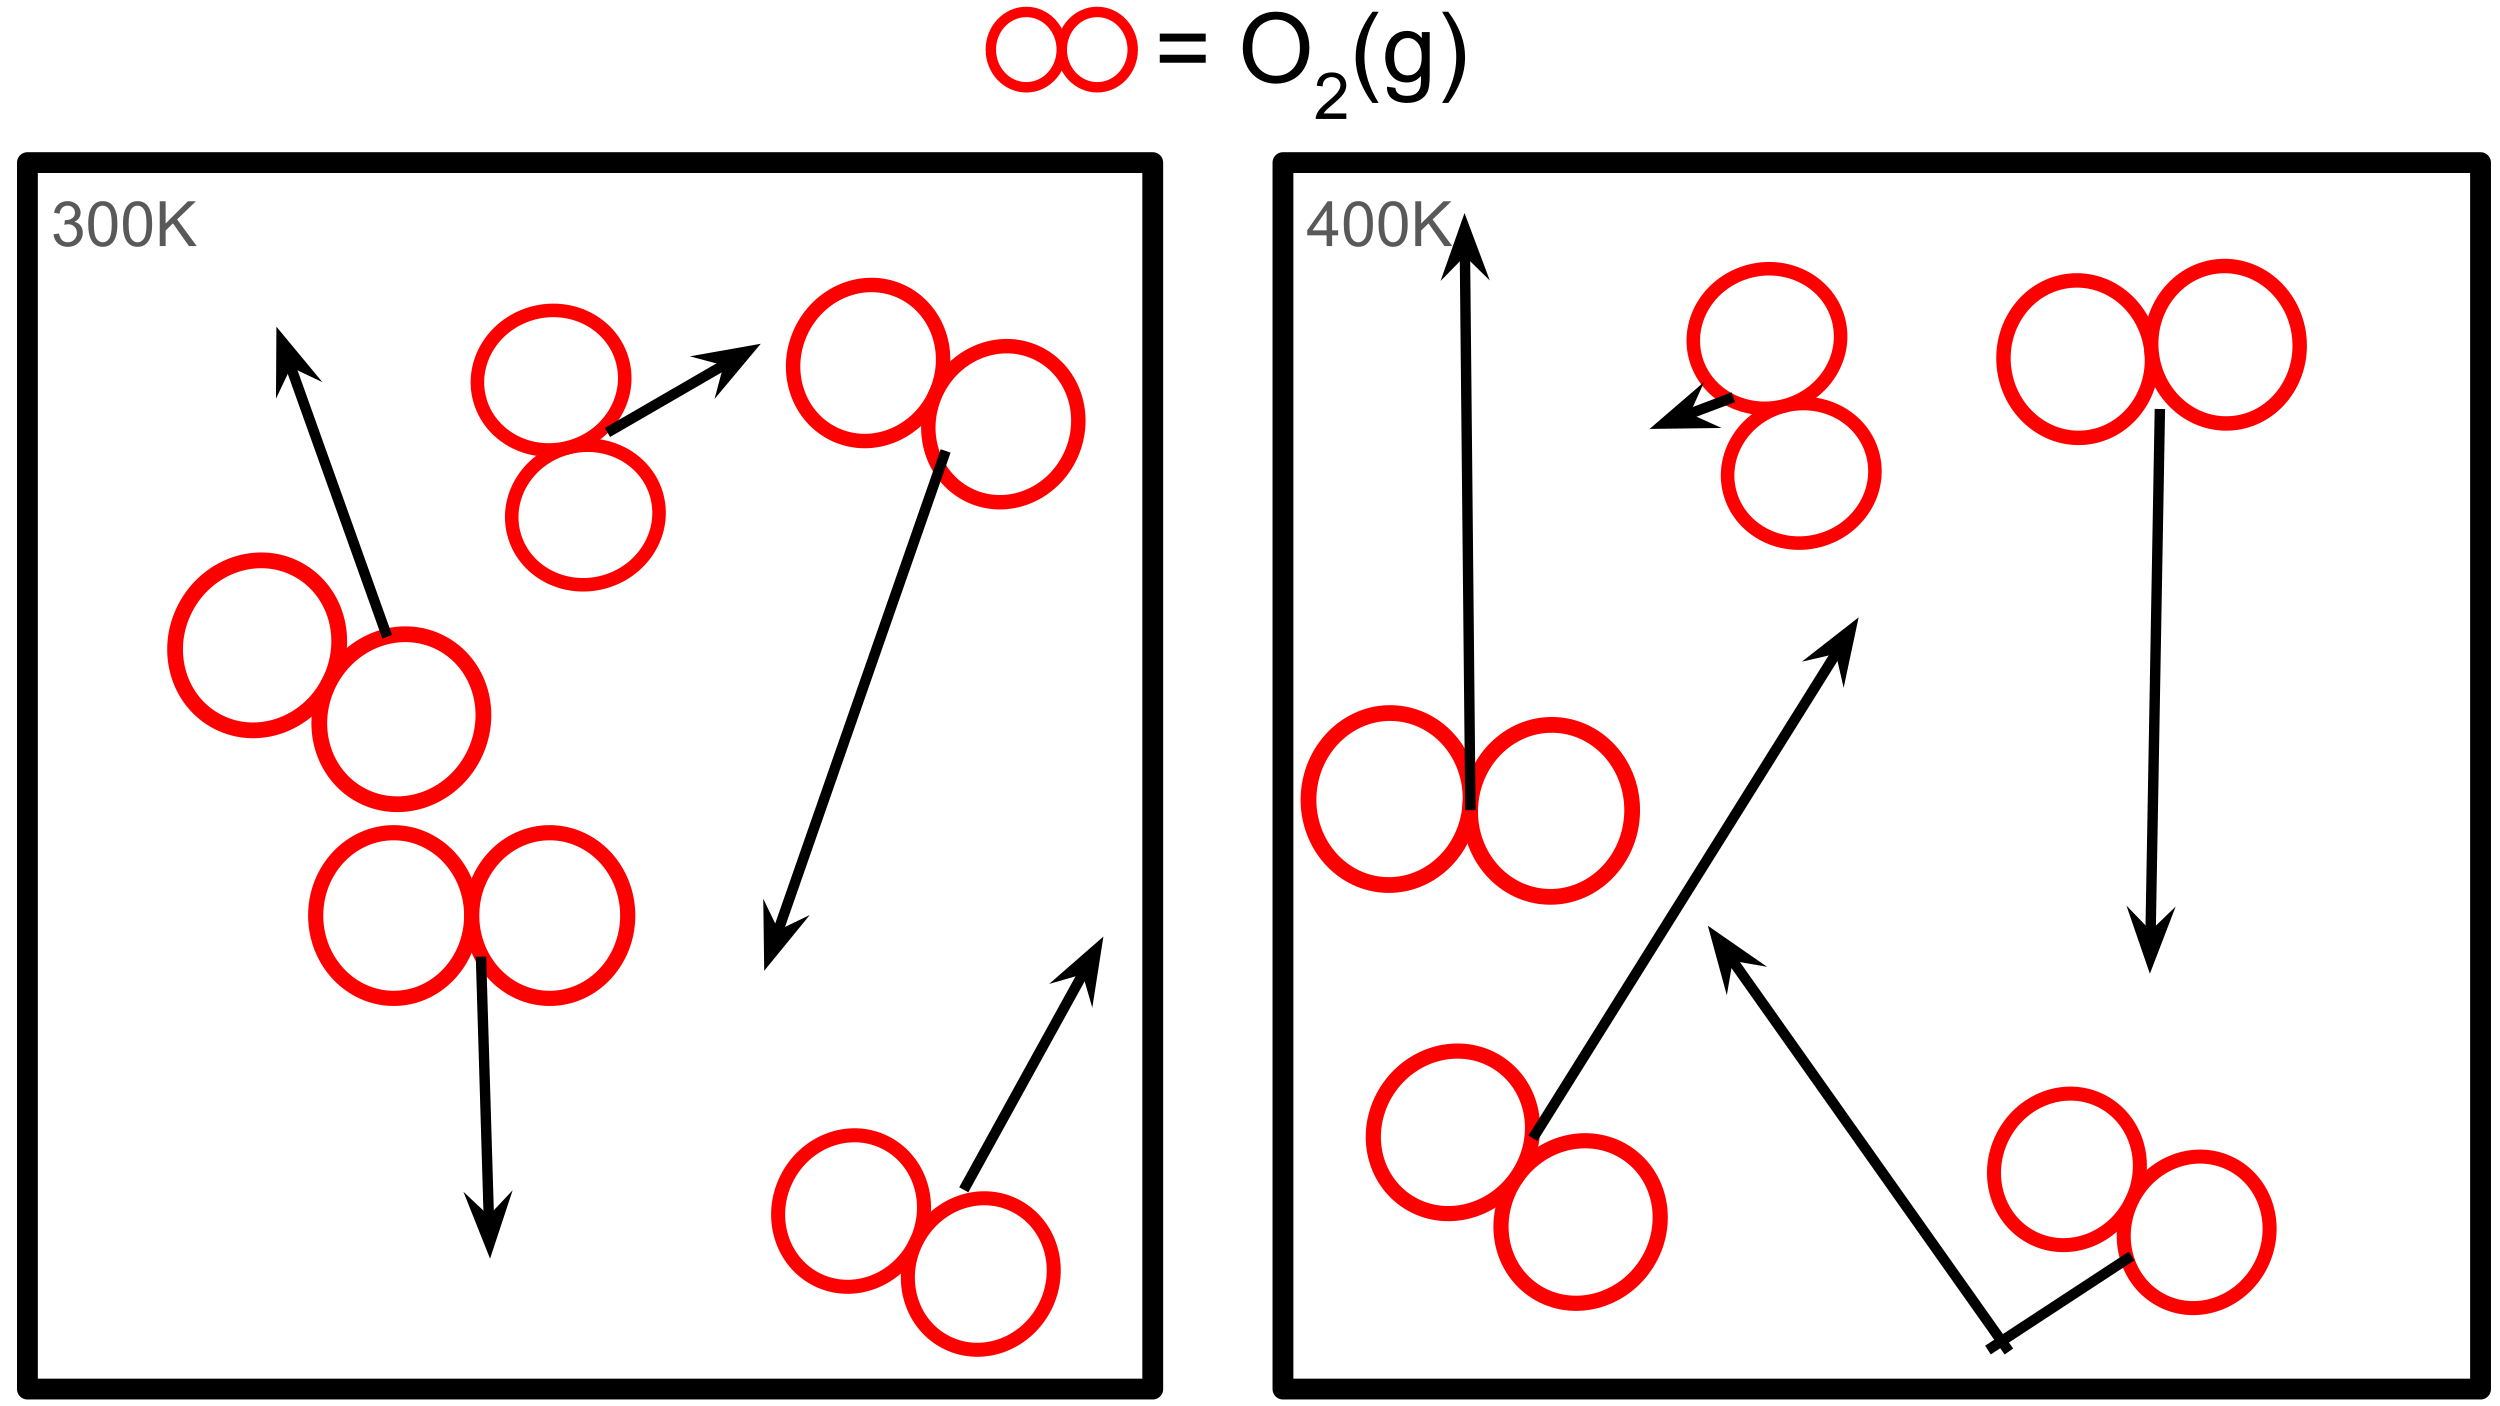 <svg version="1.1" viewBox="0.0 0.0 960.0 540.0" fill="none" stroke="none" stroke-linecap="square" stroke-miterlimit="10" xmlns:xlink="http://www.w3.org/1999/xlink" xmlns="http://www.w3.org/2000/svg"><rect x="0.0" y="0.0" width="960.0" height="540.0" fill="#333333" stroke="none"/><clipPath id="g3aae7fdc509_0_123.0"><path d="m0 0l960.0 0l0 540.0l-960.0 0l0 -540.0z" clip-rule="nonzero"/></clipPath><g clip-path="url(#g3aae7fdc509_0_123.0)"><path fill="#ffffff" d="m0 0l960.0 0l0 540.0l-960.0 0z" fill-rule="evenodd"/><path fill="#000000" fill-opacity="0.0" d="m289.079 -13.165l894.551 0l0 64.441l-894.551 0z" fill-rule="evenodd"/><path fill="#000000" d="m462.991 15.956l-17.641 0l0 -3.047l17.641 0l0 3.047zm0 8.125l-17.641 0l0 -3.062l17.641 0l0 3.062zm14.248 -5.422q0 -6.656 3.578 -10.406q3.578 -3.766 9.219 -3.766q3.703 0 6.672 1.766q2.969 1.766 4.531 4.937q1.562 3.156 1.562 7.156q0 4.062 -1.641 7.281q-1.641 3.203 -4.656 4.859q-3.0 1.641 -6.484 1.641q-3.766 0 -6.75 -1.812q-2.969 -1.828 -4.5 -4.984q-1.531 -3.156 -1.531 -6.672zm3.656 0.062q0 4.828 2.594 7.609q2.594 2.781 6.516 2.781q4.0 0 6.578 -2.812q2.578 -2.812 2.578 -7.969q0 -3.266 -1.109 -5.688q-1.109 -2.438 -3.234 -3.781q-2.109 -1.344 -4.75 -1.344q-3.766 0 -6.469 2.594q-2.703 2.578 -2.703 8.609z" fill-rule="nonzero"/><path fill="#000000" d="m516.993 43.581l0 2.094l-11.766 0q-0.016 -0.797 0.266 -1.516q0.438 -1.203 1.422 -2.359q1.0 -1.172 2.875 -2.703q2.891 -2.391 3.906 -3.781q1.031 -1.391 1.031 -2.625q0 -1.297 -0.938 -2.187q-0.922 -0.891 -2.406 -0.891q-1.594 0 -2.547 0.953q-0.938 0.938 -0.953 2.609l-2.234 -0.234q0.219 -2.516 1.719 -3.828q1.516 -1.312 4.062 -1.312q2.563 0 4.047 1.422q1.5 1.422 1.5 3.516q0 1.078 -0.438 2.109q-0.438 1.031 -1.453 2.172q-1.016 1.141 -3.375 3.125q-1.969 1.656 -2.531 2.25q-0.547 0.578 -0.906 1.188l8.719 0z" fill-rule="nonzero"/><path fill="#000000" d="m527.046 39.534q-2.719 -3.438 -4.594 -8.016q-1.875 -4.594 -1.875 -9.516q0 -4.344 1.391 -8.313q1.641 -4.609 5.078 -9.188l2.344 0q-2.203 3.781 -2.906 5.406q-1.125 2.516 -1.75 5.25q-0.797 3.406 -0.797 6.859q0 8.766 5.453 17.516l-2.344 0zm5.556 -6.25l3.188 0.469q0.203 1.469 1.109 2.156q1.219 0.906 3.344 0.906q2.281 0 3.516 -0.922q1.234 -0.906 1.672 -2.547q0.266 -1.0 0.234 -4.203q-2.141 2.531 -5.359 2.531q-3.984 0 -6.172 -2.875q-2.188 -2.891 -2.188 -6.906q0 -2.781 1.0 -5.125q1.0 -2.344 2.906 -3.609q1.906 -1.281 4.484 -1.281q3.422 0 5.641 2.766l0 -2.328l3.031 0l0 16.734q0 4.516 -0.922 6.406q-0.922 1.891 -2.922 2.984q-1.984 1.094 -4.906 1.094q-3.469 0 -5.609 -1.562q-2.125 -1.562 -2.047 -4.688zm2.719 -11.641q0 3.812 1.5 5.562q1.516 1.75 3.797 1.75q2.266 0 3.797 -1.734q1.531 -1.75 1.531 -5.469q0 -3.547 -1.578 -5.344q-1.578 -1.813 -3.797 -1.813q-2.188 0 -3.719 1.781q-1.531 1.766 -1.531 5.266zm20.791 17.891l-2.344 0q5.438 -8.75 5.438 -17.516q0 -3.438 -0.781 -6.797q-0.609 -2.734 -1.734 -5.25q-0.703 -1.641 -2.922 -5.469l2.344 0q3.422 4.578 5.062 9.188q1.406 3.969 1.406 8.313q0 4.922 -1.891 9.516q-1.875 4.578 -4.578 8.016z" fill-rule="nonzero"/><path fill="#000000" fill-opacity="0.0" d="m10.528 62.444l432.126 0l0 470.961l-432.126 0z" fill-rule="evenodd"/><path stroke="#000000" stroke-width="8.0" stroke-linejoin="round" stroke-linecap="butt" d="m10.528 62.444l432.126 0l0 470.961l-432.126 0z" fill-rule="evenodd"/><path fill="#595959" d="m20.543 89.952l2.109 -0.281q0.359 1.781 1.234 2.578q0.875 0.797 2.125 0.797q1.484 0 2.5 -1.031q1.031 -1.031 1.031 -2.562q0 -1.453 -0.953 -2.391q-0.938 -0.953 -2.406 -0.953q-0.594 0 -1.484 0.234l0.234 -1.844q0.203 0.016 0.344 0.016q1.344 0 2.422 -0.703q1.078 -0.703 1.078 -2.156q0 -1.172 -0.797 -1.922q-0.781 -0.766 -2.016 -0.766q-1.234 0 -2.062 0.781q-0.812 0.766 -1.047 2.312l-2.109 -0.375q0.391 -2.125 1.75 -3.281q1.375 -1.172 3.422 -1.172q1.406 0 2.578 0.609q1.188 0.594 1.812 1.641q0.641 1.047 0.641 2.219q0 1.109 -0.609 2.031q-0.594 0.906 -1.766 1.438q1.531 0.359 2.375 1.469q0.844 1.109 0.844 2.766q0 2.25 -1.641 3.828q-1.641 1.562 -4.156 1.562q-2.266 0 -3.766 -1.344q-1.484 -1.359 -1.688 -3.5zm13.332 -3.938q0 -3.047 0.625 -4.906q0.625 -1.859 1.859 -2.859q1.234 -1.016 3.109 -1.016q1.391 0 2.422 0.562q1.047 0.547 1.719 1.594q0.688 1.047 1.078 2.562q0.391 1.5 0.391 4.062q0 3.016 -0.625 4.875q-0.625 1.859 -1.859 2.875q-1.234 1.016 -3.125 1.016q-2.484 0 -3.891 -1.781q-1.703 -2.156 -1.703 -6.984zm2.172 0q0 4.219 0.984 5.625q0.984 1.406 2.438 1.406q1.453 0 2.438 -1.406q1.0 -1.406 1.0 -5.625q0 -4.25 -1.0 -5.641q-0.984 -1.391 -2.453 -1.391q-1.453 0 -2.328 1.219q-1.078 1.578 -1.078 5.812zm11.176 0q0 -3.047 0.625 -4.906q0.625 -1.859 1.859 -2.859q1.234 -1.016 3.109 -1.016q1.391 0 2.422 0.562q1.047 0.547 1.719 1.594q0.688 1.047 1.078 2.562q0.391 1.5 0.391 4.062q0 3.016 -0.625 4.875q-0.625 1.859 -1.859 2.875q-1.234 1.016 -3.125 1.016q-2.484 0 -3.891 -1.781q-1.703 -2.156 -1.703 -6.984zm2.172 0q0 4.219 0.984 5.625q0.984 1.406 2.438 1.406q1.453 0 2.438 -1.406q1.0 -1.406 1.0 -5.625q0 -4.25 -1.0 -5.641q-0.984 -1.391 -2.453 -1.391q-1.453 0 -2.328 1.219q-1.078 1.578 -1.078 5.812zm11.941 8.469l0 -17.188l2.266 0l0 8.531l8.531 -8.531l3.078 0l-7.203 6.969l7.531 10.219l-3.0 0l-6.125 -8.703l-2.812 2.75l0 5.953l-2.266 0z" fill-rule="nonzero"/><path fill="#ffffff" d="m631.458 486.471l0 0c-10.098 14.377 -29.254 18.325 -42.787 8.819l0 0c-6.499 -4.565 -10.805 -11.686 -11.972 -19.796c-1.167 -8.11 0.902 -16.545 5.751 -23.449l0 0c10.098 -14.377 29.254 -18.325 42.787 -8.819l0 0c13.533 9.506 16.318 28.867 6.22 43.244z" fill-rule="evenodd"/><path stroke="#ff0000" stroke-width="5.827" stroke-linejoin="round" stroke-linecap="butt" d="m631.458 486.471l0 0c-10.098 14.377 -29.254 18.325 -42.787 8.819l0 0c-6.499 -4.565 -10.805 -11.686 -11.972 -19.796c-1.167 -8.11 0.902 -16.545 5.751 -23.449l0 0c10.098 -14.377 29.254 -18.325 42.787 -8.819l0 0c13.533 9.506 16.318 28.867 6.22 43.244z" fill-rule="evenodd"/><path fill="#ffffff" d="m582.427 452.03l0 0c-10.098 14.377 -29.254 18.325 -42.787 8.819l0 0c-6.499 -4.565 -10.805 -11.686 -11.972 -19.796c-1.167 -8.11 0.902 -16.545 5.751 -23.449l0 0c10.098 -14.377 29.254 -18.325 42.787 -8.819l0 0c13.533 9.506 16.318 28.867 6.22 43.244z" fill-rule="evenodd"/><path stroke="#ff0000" stroke-width="5.827" stroke-linejoin="round" stroke-linecap="butt" d="m582.427 452.03l0 0c-10.098 14.377 -29.254 18.325 -42.787 8.819l0 0c-6.499 -4.565 -10.805 -11.686 -11.972 -19.796c-1.167 -8.11 0.902 -16.545 5.751 -23.449l0 0c10.098 -14.377 29.254 -18.325 42.787 -8.819l0 0c13.533 9.506 16.318 28.867 6.22 43.244z" fill-rule="evenodd"/><path fill="#ffffff" d="m407.722 19.055l0 0c0 -7.993 6.099 -14.472 13.622 -14.472l0 0c3.613 0 7.078 1.525 9.632 4.239c2.555 2.714 3.99 6.395 3.99 10.234l0 0c0 7.993 -6.099 14.472 -13.622 14.472l0 0c-7.523 0 -13.622 -6.48 -13.622 -14.472z" fill-rule="evenodd"/><path stroke="#ff0000" stroke-width="4.0" stroke-linejoin="round" stroke-linecap="butt" d="m407.722 19.055l0 0c0 -7.993 6.099 -14.472 13.622 -14.472l0 0c3.613 0 7.078 1.525 9.632 4.239c2.555 2.714 3.99 6.395 3.99 10.234l0 0c0 7.993 -6.099 14.472 -13.622 14.472l0 0c-7.523 0 -13.622 -6.48 -13.622 -14.472z" fill-rule="evenodd"/><path fill="#000000" fill-opacity="0.0" d="m492.654 62.444l459.874 0l0 470.961l-459.874 0z" fill-rule="evenodd"/><path stroke="#000000" stroke-width="8.0" stroke-linejoin="round" stroke-linecap="butt" d="m492.654 62.444l459.874 0l0 470.961l-459.874 0z" fill-rule="evenodd"/><path fill="#595959" d="m509.419 94.484l0 -4.109l-7.453 0l0 -1.938l7.828 -11.141l1.734 0l0 11.141l2.313 0l0 1.938l-2.313 0l0 4.109l-2.109 0zm0 -6.047l0 -7.75l-5.391 7.75l5.391 0zm6.582 -2.422q0 -3.047 0.625 -4.906q0.625 -1.859 1.859 -2.859q1.234 -1.016 3.109 -1.016q1.391 0 2.422 0.562q1.047 0.547 1.719 1.594q0.688 1.047 1.078 2.562q0.391 1.5 0.391 4.062q0 3.016 -0.625 4.875q-0.625 1.859 -1.859 2.875q-1.234 1.016 -3.125 1.016q-2.484 0 -3.891 -1.781q-1.703 -2.156 -1.703 -6.984zm2.172 0q0 4.219 0.984 5.625q0.984 1.406 2.438 1.406q1.453 0 2.438 -1.406q1.0 -1.406 1.0 -5.625q0 -4.25 -1.0 -5.641q-0.984 -1.391 -2.453 -1.391q-1.453 0 -2.328 1.219q-1.078 1.578 -1.078 5.812zm11.176 0q0 -3.047 0.625 -4.906q0.625 -1.859 1.859 -2.859q1.234 -1.016 3.109 -1.016q1.391 0 2.422 0.562q1.047 0.547 1.719 1.594q0.688 1.047 1.078 2.562q0.391 1.5 0.391 4.062q0 3.016 -0.625 4.875q-0.625 1.859 -1.859 2.875q-1.234 1.016 -3.125 1.016q-2.484 0 -3.891 -1.781q-1.703 -2.156 -1.703 -6.984zm2.172 0q0 4.219 0.984 5.625q0.984 1.406 2.438 1.406q1.453 0 2.438 -1.406q1.0 -1.406 1.0 -5.625q0 -4.25 -1.0 -5.641q-0.984 -1.391 -2.453 -1.391q-1.453 0 -2.328 1.219q-1.078 1.578 -1.078 5.812zm11.941 8.469l0 -17.188l2.266 0l0 8.531l8.531 -8.531l3.078 0l-7.203 6.969l7.531 10.219l-3.0 0l-6.125 -8.703l-2.812 2.75l0 5.953l-2.266 0z" fill-rule="nonzero"/><path fill="#ffffff" d="m769.48 140.649l0 0c-1.609 -16.629 9.785 -31.337 25.449 -32.85l0 0c7.522 -0.727 15.043 1.749 20.908 6.882c5.865 5.133 9.595 12.503 10.367 20.489l0 0c1.609 16.629 -9.785 31.337 -25.449 32.85l0 0c-15.664 1.513 -29.667 -10.741 -31.276 -27.37z" fill-rule="evenodd"/><path stroke="#ff0000" stroke-width="5.543" stroke-linejoin="round" stroke-linecap="butt" d="m769.48 140.649l0 0c-1.609 -16.629 9.785 -31.337 25.449 -32.85l0 0c7.522 -0.727 15.043 1.749 20.908 6.882c5.865 5.133 9.595 12.503 10.367 20.489l0 0c1.609 16.629 -9.785 31.337 -25.449 32.85l0 0c-15.664 1.513 -29.667 -10.741 -31.276 -27.37z" fill-rule="evenodd"/><path fill="#ffffff" d="m826.21 135.121l0 0c-1.609 -16.629 9.785 -31.337 25.449 -32.85l0 0c7.522 -0.727 15.043 1.749 20.908 6.881c5.865 5.133 9.594 12.503 10.367 20.489l0 0c1.609 16.629 -9.785 31.337 -25.449 32.85l0 0c-15.664 1.513 -29.667 -10.741 -31.276 -27.37z" fill-rule="evenodd"/><path stroke="#ff0000" stroke-width="5.543" stroke-linejoin="round" stroke-linecap="butt" d="m826.21 135.121l0 0c-1.609 -16.629 9.785 -31.337 25.449 -32.85l0 0c7.522 -0.727 15.043 1.749 20.908 6.881c5.865 5.133 9.594 12.503 10.367 20.489l0 0c1.609 16.629 -9.785 31.337 -25.449 32.85l0 0c-15.664 1.513 -29.667 -10.741 -31.276 -27.37z" fill-rule="evenodd"/><path fill="#ffffff" d="m698.267 207.62l0 0c-15.194 3.879 -30.459 -4.554 -34.094 -18.835l0 0c-1.746 -6.858 -0.522 -14.175 3.403 -20.342c3.925 -6.167 10.229 -10.677 17.526 -12.54l0 0c15.194 -3.879 30.459 4.554 34.094 18.835l0 0c3.635 14.281 -5.735 29.003 -20.929 32.882z" fill-rule="evenodd"/><path stroke="#ff0000" stroke-width="5.197" stroke-linejoin="round" stroke-linecap="butt" d="m698.267 207.62l0 0c-15.194 3.879 -30.459 -4.554 -34.094 -18.835l0 0c-1.746 -6.858 -0.522 -14.175 3.403 -20.342c3.925 -6.167 10.229 -10.677 17.526 -12.54l0 0c15.194 -3.879 30.459 4.554 34.094 18.835l0 0c3.635 14.281 -5.735 29.003 -20.929 32.882z" fill-rule="evenodd"/><path fill="#ffffff" d="m685.091 155.851l0 0c-15.194 3.879 -30.459 -4.554 -34.094 -18.835l0 0c-1.746 -6.858 -0.522 -14.175 3.403 -20.342c3.925 -6.167 10.229 -10.677 17.526 -12.54l0 0c15.194 -3.879 30.459 4.554 34.094 18.835l0 0c3.635 14.281 -5.735 29.003 -20.929 32.882z" fill-rule="evenodd"/><path stroke="#ff0000" stroke-width="5.197" stroke-linejoin="round" stroke-linecap="butt" d="m685.091 155.851l0 0c-15.194 3.879 -30.459 -4.554 -34.094 -18.835l0 0c-1.746 -6.858 -0.522 -14.175 3.403 -20.342c3.925 -6.167 10.229 -10.677 17.526 -12.54l0 0c15.194 -3.879 30.459 4.554 34.094 18.835l0 0c3.635 14.281 -5.735 29.003 -20.929 32.882z" fill-rule="evenodd"/><path fill="#ffffff" d="m768.809 436.949l0 0c7.088 -14.612 23.982 -21.042 37.732 -14.362l0 0c6.603 3.208 11.584 9.071 13.846 16.301c2.262 7.23 1.621 15.233 -1.783 22.25l0 0c-7.088 14.612 -23.982 21.042 -37.732 14.362l0 0c-13.751 -6.68 -19.151 -23.94 -12.063 -38.551z" fill-rule="evenodd"/><path stroke="#ff0000" stroke-width="5.386" stroke-linejoin="round" stroke-linecap="butt" d="m768.809 436.949l0 0c7.088 -14.612 23.982 -21.042 37.732 -14.362l0 0c6.603 3.208 11.584 9.071 13.846 16.301c2.262 7.23 1.621 15.233 -1.783 22.25l0 0c-7.088 14.612 -23.982 21.042 -37.732 14.362l0 0c-13.751 -6.68 -19.151 -23.94 -12.063 -38.551z" fill-rule="evenodd"/><path fill="#ffffff" d="m818.628 461.132l0 0c7.088 -14.612 23.982 -21.042 37.732 -14.362l0 0c6.603 3.208 11.584 9.071 13.846 16.301c2.262 7.23 1.621 15.233 -1.783 22.25l0 0c-7.088 14.612 -23.982 21.042 -37.732 14.362l0 0c-13.751 -6.68 -19.151 -23.94 -12.063 -38.551z" fill-rule="evenodd"/><path stroke="#ff0000" stroke-width="5.386" stroke-linejoin="round" stroke-linecap="butt" d="m818.628 461.132l0 0c7.088 -14.612 23.982 -21.042 37.732 -14.362l0 0c6.603 3.208 11.584 9.071 13.846 16.301c2.262 7.23 1.621 15.233 -1.783 22.25l0 0c-7.088 14.612 -23.982 21.042 -37.732 14.362l0 0c-13.751 -6.68 -19.151 -23.94 -12.063 -38.551z" fill-rule="evenodd"/><path fill="#ffffff" d="m502.558 304.581l0 0c1.322 -18.195 16.283 -31.937 33.417 -30.693l0 0c8.228 0.597 15.867 4.641 21.236 11.242c5.369 6.601 8.029 15.218 7.394 23.955l0 0c-1.322 18.195 -16.283 31.937 -33.417 30.693l0 0c-17.134 -1.244 -29.952 -17.002 -28.63 -35.197z" fill-rule="evenodd"/><path stroke="#ff0000" stroke-width="6.052" stroke-linejoin="round" stroke-linecap="butt" d="m502.558 304.581l0 0c1.322 -18.195 16.283 -31.937 33.417 -30.693l0 0c8.228 0.597 15.867 4.641 21.236 11.242c5.369 6.601 8.029 15.218 7.394 23.955l0 0c-1.322 18.195 -16.283 31.937 -33.417 30.693l0 0c-17.134 -1.244 -29.952 -17.002 -28.63 -35.197z" fill-rule="evenodd"/><path fill="#ffffff" d="m564.615 309.119l0 0c1.322 -18.195 16.283 -31.937 33.417 -30.693l0 0c8.228 0.597 15.867 4.641 21.236 11.242c5.369 6.601 8.029 15.218 7.394 23.955l0 0c-1.322 18.195 -16.283 31.937 -33.417 30.693l0 0c-17.134 -1.244 -29.952 -17.002 -28.63 -35.197z" fill-rule="evenodd"/><path stroke="#ff0000" stroke-width="6.052" stroke-linejoin="round" stroke-linecap="butt" d="m564.615 309.119l0 0c1.322 -18.195 16.283 -31.937 33.417 -30.693l0 0c8.228 0.597 15.867 4.641 21.236 11.242c5.369 6.601 8.029 15.218 7.394 23.955l0 0c-1.322 18.195 -16.283 31.937 -33.417 30.693l0 0c-17.134 -1.244 -29.952 -17.002 -28.63 -35.197z" fill-rule="evenodd"/><path fill="#ffffff" d="m380.478 19.055l0 0c0 -7.993 6.099 -14.472 13.622 -14.472l0 0c3.613 0 7.078 1.525 9.632 4.239c2.555 2.714 3.99 6.395 3.99 10.234l0 0c0 7.993 -6.099 14.472 -13.622 14.472l0 0c-7.523 0 -13.622 -6.48 -13.622 -14.472z" fill-rule="evenodd"/><path stroke="#ff0000" stroke-width="4.0" stroke-linejoin="round" stroke-linecap="butt" d="m380.478 19.055l0 0c0 -7.993 6.099 -14.472 13.622 -14.472l0 0c3.613 0 7.078 1.525 9.632 4.239c2.555 2.714 3.99 6.395 3.99 10.234l0 0c0 7.993 -6.099 14.472 -13.622 14.472l0 0c-7.523 0 -13.622 -6.48 -13.622 -14.472z" fill-rule="evenodd"/><path fill="#000000" fill-opacity="0.0" d="m816.845 483.382l-51.811 33.953" fill-rule="evenodd"/><path stroke="#000000" stroke-width="4.0" stroke-linejoin="round" stroke-linecap="butt" d="m816.845 483.382l-51.811 33.953" fill-rule="evenodd"/><path fill="#000000" fill-opacity="0.0" d="m589.689 435.413l124.031 -198.362" fill-rule="evenodd"/><path stroke="#000000" stroke-width="4.0" stroke-linejoin="round" stroke-linecap="butt" d="m589.689 435.413l116.764 -186.739" fill-rule="evenodd"/><path fill="#000000" stroke="#000000" stroke-width="4.0" stroke-linecap="butt" d="m706.453 248.674l1.429 6.199l2.738 -12.864l-10.366 8.094z" fill-rule="evenodd"/><path fill="#000000" fill-opacity="0.0" d="m564.615 309.119l-2.236 -227.307" fill-rule="evenodd"/><path stroke="#000000" stroke-width="4.0" stroke-linejoin="round" stroke-linecap="butt" d="m564.615 309.119l-2.101 -213.599" fill-rule="evenodd"/><path fill="#000000" stroke="#000000" stroke-width="4.0" stroke-linecap="butt" d="m562.513 95.52l4.542 4.454l-4.62 -12.314l-4.377 12.403z" fill-rule="evenodd"/><path fill="#000000" fill-opacity="0.0" d="m663.709 153.243l-30.268 11.465" fill-rule="evenodd"/><path stroke="#000000" stroke-width="4.0" stroke-linejoin="round" stroke-linecap="butt" d="m663.709 153.243l-17.448 6.609" fill-rule="evenodd"/><path fill="#000000" stroke="#000000" stroke-width="4.0" stroke-linecap="butt" d="m646.261 159.852l2.613 -5.8l-9.964 8.584l13.151 -0.171z" fill-rule="evenodd"/><path fill="#000000" fill-opacity="0.0" d="m829.36 159.047l-3.811 214.866" fill-rule="evenodd"/><path stroke="#000000" stroke-width="4.0" stroke-linejoin="round" stroke-linecap="butt" d="m829.36 159.047l-3.568 201.16" fill-rule="evenodd"/><path fill="#000000" stroke="#000000" stroke-width="4.0" stroke-linecap="butt" d="m825.793 360.207l-4.418 -4.577l4.278 12.437l4.717 -12.277z" fill-rule="evenodd"/><path fill="#ffffff" d="m121.223 351.572l0 0c0 -17.569 13.41 -31.811 29.953 -31.811l0 0c7.944 0 15.563 3.352 21.18 9.317c5.617 5.966 8.773 14.057 8.773 22.494l0 0c0 17.569 -13.41 31.811 -29.953 31.811l0 0c-16.542 0 -29.953 -14.242 -29.953 -31.811z" fill-rule="evenodd"/><path stroke="#ff0000" stroke-width="5.827" stroke-linejoin="round" stroke-linecap="butt" d="m121.223 351.572l0 0c0 -17.569 13.41 -31.811 29.953 -31.811l0 0c7.944 0 15.563 3.352 21.18 9.317c5.617 5.966 8.773 14.057 8.773 22.494l0 0c0 17.569 -13.41 31.811 -29.953 31.811l0 0c-16.542 0 -29.953 -14.242 -29.953 -31.811z" fill-rule="evenodd"/><path fill="#ffffff" d="m181.142 351.572l0 0c0 -17.569 13.41 -31.811 29.953 -31.811l0 0c7.944 0 15.563 3.352 21.18 9.317c5.617 5.966 8.773 14.057 8.773 22.494l0 0c0 17.569 -13.41 31.811 -29.953 31.811l0 0c-16.542 0 -29.953 -14.242 -29.953 -31.811z" fill-rule="evenodd"/><path stroke="#ff0000" stroke-width="5.827" stroke-linejoin="round" stroke-linecap="butt" d="m181.142 351.572l0 0c0 -17.569 13.41 -31.811 29.953 -31.811l0 0c7.944 0 15.563 3.352 21.18 9.317c5.617 5.966 8.773 14.057 8.773 22.494l0 0c0 17.569 -13.41 31.811 -29.953 31.811l0 0c-16.542 0 -29.953 -14.242 -29.953 -31.811z" fill-rule="evenodd"/><path fill="#ffffff" d="m307.401 127.63l0 0c6.897 -15.22 24.108 -22.292 38.441 -15.795l0 0c6.883 3.12 12.169 9.016 14.694 16.39c2.525 7.374 2.083 15.624 -1.229 22.933l0 0c-6.897 15.22 -24.108 22.292 -38.441 15.795l0 0c-14.333 -6.497 -20.362 -24.102 -13.465 -39.323z" fill-rule="evenodd"/><path stroke="#ff0000" stroke-width="5.543" stroke-linejoin="round" stroke-linecap="butt" d="m307.401 127.63l0 0c6.897 -15.22 24.108 -22.292 38.441 -15.795l0 0c6.883 3.12 12.169 9.016 14.694 16.39c2.525 7.374 2.083 15.624 -1.229 22.933l0 0c-6.897 15.22 -24.108 22.292 -38.441 15.795l0 0c-14.333 -6.497 -20.362 -24.102 -13.465 -39.323z" fill-rule="evenodd"/><path fill="#ffffff" d="m359.329 151.13l0 0c6.897 -15.22 24.108 -22.292 38.441 -15.795l0 0c6.883 3.12 12.169 9.016 14.694 16.39c2.525 7.374 2.083 15.624 -1.229 22.933l0 0c-6.897 15.22 -24.108 22.292 -38.441 15.795l0 0c-14.333 -6.497 -20.362 -24.102 -13.465 -39.323z" fill-rule="evenodd"/><path stroke="#ff0000" stroke-width="5.543" stroke-linejoin="round" stroke-linecap="butt" d="m359.329 151.13l0 0c6.897 -15.22 24.108 -22.292 38.441 -15.795l0 0c6.883 3.12 12.169 9.016 14.694 16.39c2.525 7.374 2.083 15.624 -1.229 22.933l0 0c-6.897 15.22 -24.108 22.292 -38.441 15.795l0 0c-14.333 -6.497 -20.362 -24.102 -13.465 -39.323z" fill-rule="evenodd"/><path fill="#ffffff" d="m231.372 223.62l0 0c-15.194 3.879 -30.459 -4.554 -34.094 -18.835l0 0c-1.746 -6.858 -0.522 -14.175 3.403 -20.342c3.925 -6.167 10.229 -10.677 17.526 -12.54l0 0c15.194 -3.879 30.459 4.554 34.094 18.835l0 0c3.635 14.281 -5.735 29.003 -20.929 32.882z" fill-rule="evenodd"/><path stroke="#ff0000" stroke-width="5.197" stroke-linejoin="round" stroke-linecap="butt" d="m231.372 223.62l0 0c-15.194 3.879 -30.459 -4.554 -34.094 -18.835l0 0c-1.746 -6.858 -0.522 -14.175 3.403 -20.342c3.925 -6.167 10.229 -10.677 17.526 -12.54l0 0c15.194 -3.879 30.459 4.554 34.094 18.835l0 0c3.635 14.281 -5.735 29.003 -20.929 32.882z" fill-rule="evenodd"/><path fill="#ffffff" d="m218.196 171.851l0 0c-15.194 3.879 -30.459 -4.554 -34.094 -18.835l0 0c-1.746 -6.858 -0.522 -14.175 3.403 -20.342c3.925 -6.167 10.229 -10.677 17.526 -12.54l0 0c15.194 -3.879 30.459 4.554 34.094 18.835l0 0c3.636 14.281 -5.735 29.003 -20.929 32.882z" fill-rule="evenodd"/><path stroke="#ff0000" stroke-width="5.197" stroke-linejoin="round" stroke-linecap="butt" d="m218.196 171.851l0 0c-15.194 3.879 -30.459 -4.554 -34.094 -18.835l0 0c-1.746 -6.858 -0.522 -14.175 3.403 -20.342c3.925 -6.167 10.229 -10.677 17.526 -12.54l0 0c15.194 -3.879 30.459 4.554 34.094 18.835l0 0c3.636 14.281 -5.735 29.003 -20.929 32.882z" fill-rule="evenodd"/><path fill="#ffffff" d="m301.914 452.949l0 0c7.088 -14.612 23.982 -21.042 37.732 -14.362l0 0c6.603 3.208 11.584 9.071 13.846 16.301c2.262 7.23 1.621 15.233 -1.783 22.25l0 0c-7.088 14.612 -23.982 21.042 -37.732 14.362l0 0c-13.751 -6.68 -19.151 -23.94 -12.063 -38.551z" fill-rule="evenodd"/><path stroke="#ff0000" stroke-width="5.386" stroke-linejoin="round" stroke-linecap="butt" d="m301.914 452.949l0 0c7.088 -14.612 23.982 -21.042 37.732 -14.362l0 0c6.603 3.208 11.584 9.071 13.846 16.301c2.262 7.23 1.621 15.233 -1.783 22.25l0 0c-7.088 14.612 -23.982 21.042 -37.732 14.362l0 0c-13.751 -6.68 -19.151 -23.94 -12.063 -38.551z" fill-rule="evenodd"/><path fill="#ffffff" d="m351.733 477.132l0 0c7.088 -14.612 23.982 -21.042 37.732 -14.362l0 0c6.603 3.208 11.584 9.071 13.846 16.301c2.262 7.23 1.621 15.233 -1.783 22.25l0 0c-7.088 14.612 -23.982 21.042 -37.732 14.362l0 0c-13.751 -6.68 -19.151 -23.94 -12.063 -38.551z" fill-rule="evenodd"/><path stroke="#ff0000" stroke-width="5.386" stroke-linejoin="round" stroke-linecap="butt" d="m351.733 477.132l0 0c7.088 -14.612 23.982 -21.042 37.732 -14.362l0 0c6.603 3.208 11.584 9.071 13.846 16.301c2.262 7.23 1.621 15.233 -1.783 22.25l0 0c-7.088 14.612 -23.982 21.042 -37.732 14.362l0 0c-13.751 -6.68 -19.151 -23.94 -12.063 -38.551z" fill-rule="evenodd"/><path fill="#ffffff" d="m71.063 233.641l0 0c8.315 -16.238 27.45 -23.056 42.74 -15.228l0 0c7.343 3.759 12.798 10.462 15.167 18.634c2.369 8.172 1.456 17.144 -2.537 24.941l0 0c-8.315 16.238 -27.45 23.056 -42.74 15.228l0 0c-15.29 -7.828 -20.945 -27.337 -12.63 -43.575z" fill-rule="evenodd"/><path stroke="#ff0000" stroke-width="6.052" stroke-linejoin="round" stroke-linecap="butt" d="m71.063 233.641l0 0c8.315 -16.238 27.45 -23.056 42.74 -15.228l0 0c7.343 3.759 12.798 10.462 15.167 18.634c2.369 8.172 1.456 17.144 -2.537 24.941l0 0c-8.315 16.238 -27.45 23.056 -42.74 15.228l0 0c-15.29 -7.828 -20.945 -27.337 -12.63 -43.575z" fill-rule="evenodd"/><path fill="#ffffff" d="m126.44 262.015l0 0c8.315 -16.238 27.45 -23.056 42.74 -15.228l0 0c7.343 3.759 12.798 10.462 15.167 18.634c2.369 8.172 1.456 17.144 -2.537 24.941l0 0c-8.315 16.238 -27.45 23.056 -42.74 15.228l0 0c-15.29 -7.828 -20.945 -27.337 -12.63 -43.575z" fill-rule="evenodd"/><path stroke="#ff0000" stroke-width="6.052" stroke-linejoin="round" stroke-linecap="butt" d="m126.44 262.015l0 0c8.315 -16.238 27.45 -23.056 42.74 -15.228l0 0c7.343 3.759 12.798 10.462 15.167 18.634c2.369 8.172 1.456 17.144 -2.537 24.941l0 0c-8.315 16.238 -27.45 23.056 -42.74 15.228l0 0c-15.29 -7.828 -20.945 -27.337 -12.63 -43.575z" fill-rule="evenodd"/><path fill="#000000" fill-opacity="0.0" d="m371.05 455.131l52.661 -95.496" fill-rule="evenodd"/><path stroke="#000000" stroke-width="4.0" stroke-linejoin="round" stroke-linecap="butt" d="m371.05 455.131l46.042 -83.492" fill-rule="evenodd"/><path fill="#000000" stroke="#000000" stroke-width="4.0" stroke-linecap="butt" d="m417.092 371.639l1.767 6.111l2.029 -12.995l-9.907 8.65z" fill-rule="evenodd"/><path fill="#000000" fill-opacity="0.0" d="m184.752 369.344l3.433 113.984" fill-rule="evenodd"/><path stroke="#000000" stroke-width="4.0" stroke-linejoin="round" stroke-linecap="butt" d="m184.752 369.344l3.02 100.282" fill-rule="evenodd"/><path fill="#000000" stroke="#000000" stroke-width="4.0" stroke-linecap="butt" d="m187.772 469.627l-4.632 -4.361l4.868 12.218l4.124 -12.489z" fill-rule="evenodd"/><path fill="#000000" fill-opacity="0.0" d="m148.001 242.641l-41.858 -117.197" fill-rule="evenodd"/><path stroke="#000000" stroke-width="4.0" stroke-linejoin="round" stroke-linecap="butt" d="m148.001 242.641l-37.247 -104.287" fill-rule="evenodd"/><path fill="#000000" stroke="#000000" stroke-width="4.0" stroke-linecap="butt" d="m110.753 138.354l5.749 2.723l-8.393 -10.126l-0.079 13.152z" fill-rule="evenodd"/><path fill="#000000" fill-opacity="0.0" d="m235.005 165.068l57.134 -33.071" fill-rule="evenodd"/><path stroke="#000000" stroke-width="4.0" stroke-linejoin="round" stroke-linecap="butt" d="m235.005 165.068l45.27 -26.204" fill-rule="evenodd"/><path fill="#000000" stroke="#000000" stroke-width="4.0" stroke-linecap="butt" d="m280.275 138.864l-1.64 6.147l8.443 -10.085l-12.95 2.298z" fill-rule="evenodd"/><path fill="#000000" fill-opacity="0.0" d="m362.465 175.047l-69.008 197.732" fill-rule="evenodd"/><path stroke="#000000" stroke-width="4.0" stroke-linejoin="round" stroke-linecap="butt" d="m362.465 175.047l-64.491 184.79" fill-rule="evenodd"/><path fill="#000000" stroke="#000000" stroke-width="4.0" stroke-linecap="butt" d="m297.974 359.836l-2.765 -5.729l0.175 13.151l8.32 -10.187z" fill-rule="evenodd"/><path fill="#000000" fill-opacity="0.0" d="m655.811 355.483l114.457 161.858" fill-rule="evenodd"/><path stroke="#000000" stroke-width="4.0" stroke-linejoin="round" stroke-linecap="butt" d="m663.726 366.676l106.542 150.666" fill-rule="evenodd"/><path fill="#000000" stroke="#000000" stroke-width="4.0" stroke-linecap="butt" d="m663.726 366.676l6.27 1.076l-10.809 -7.494l3.463 12.688z" fill-rule="evenodd"/></g></svg>